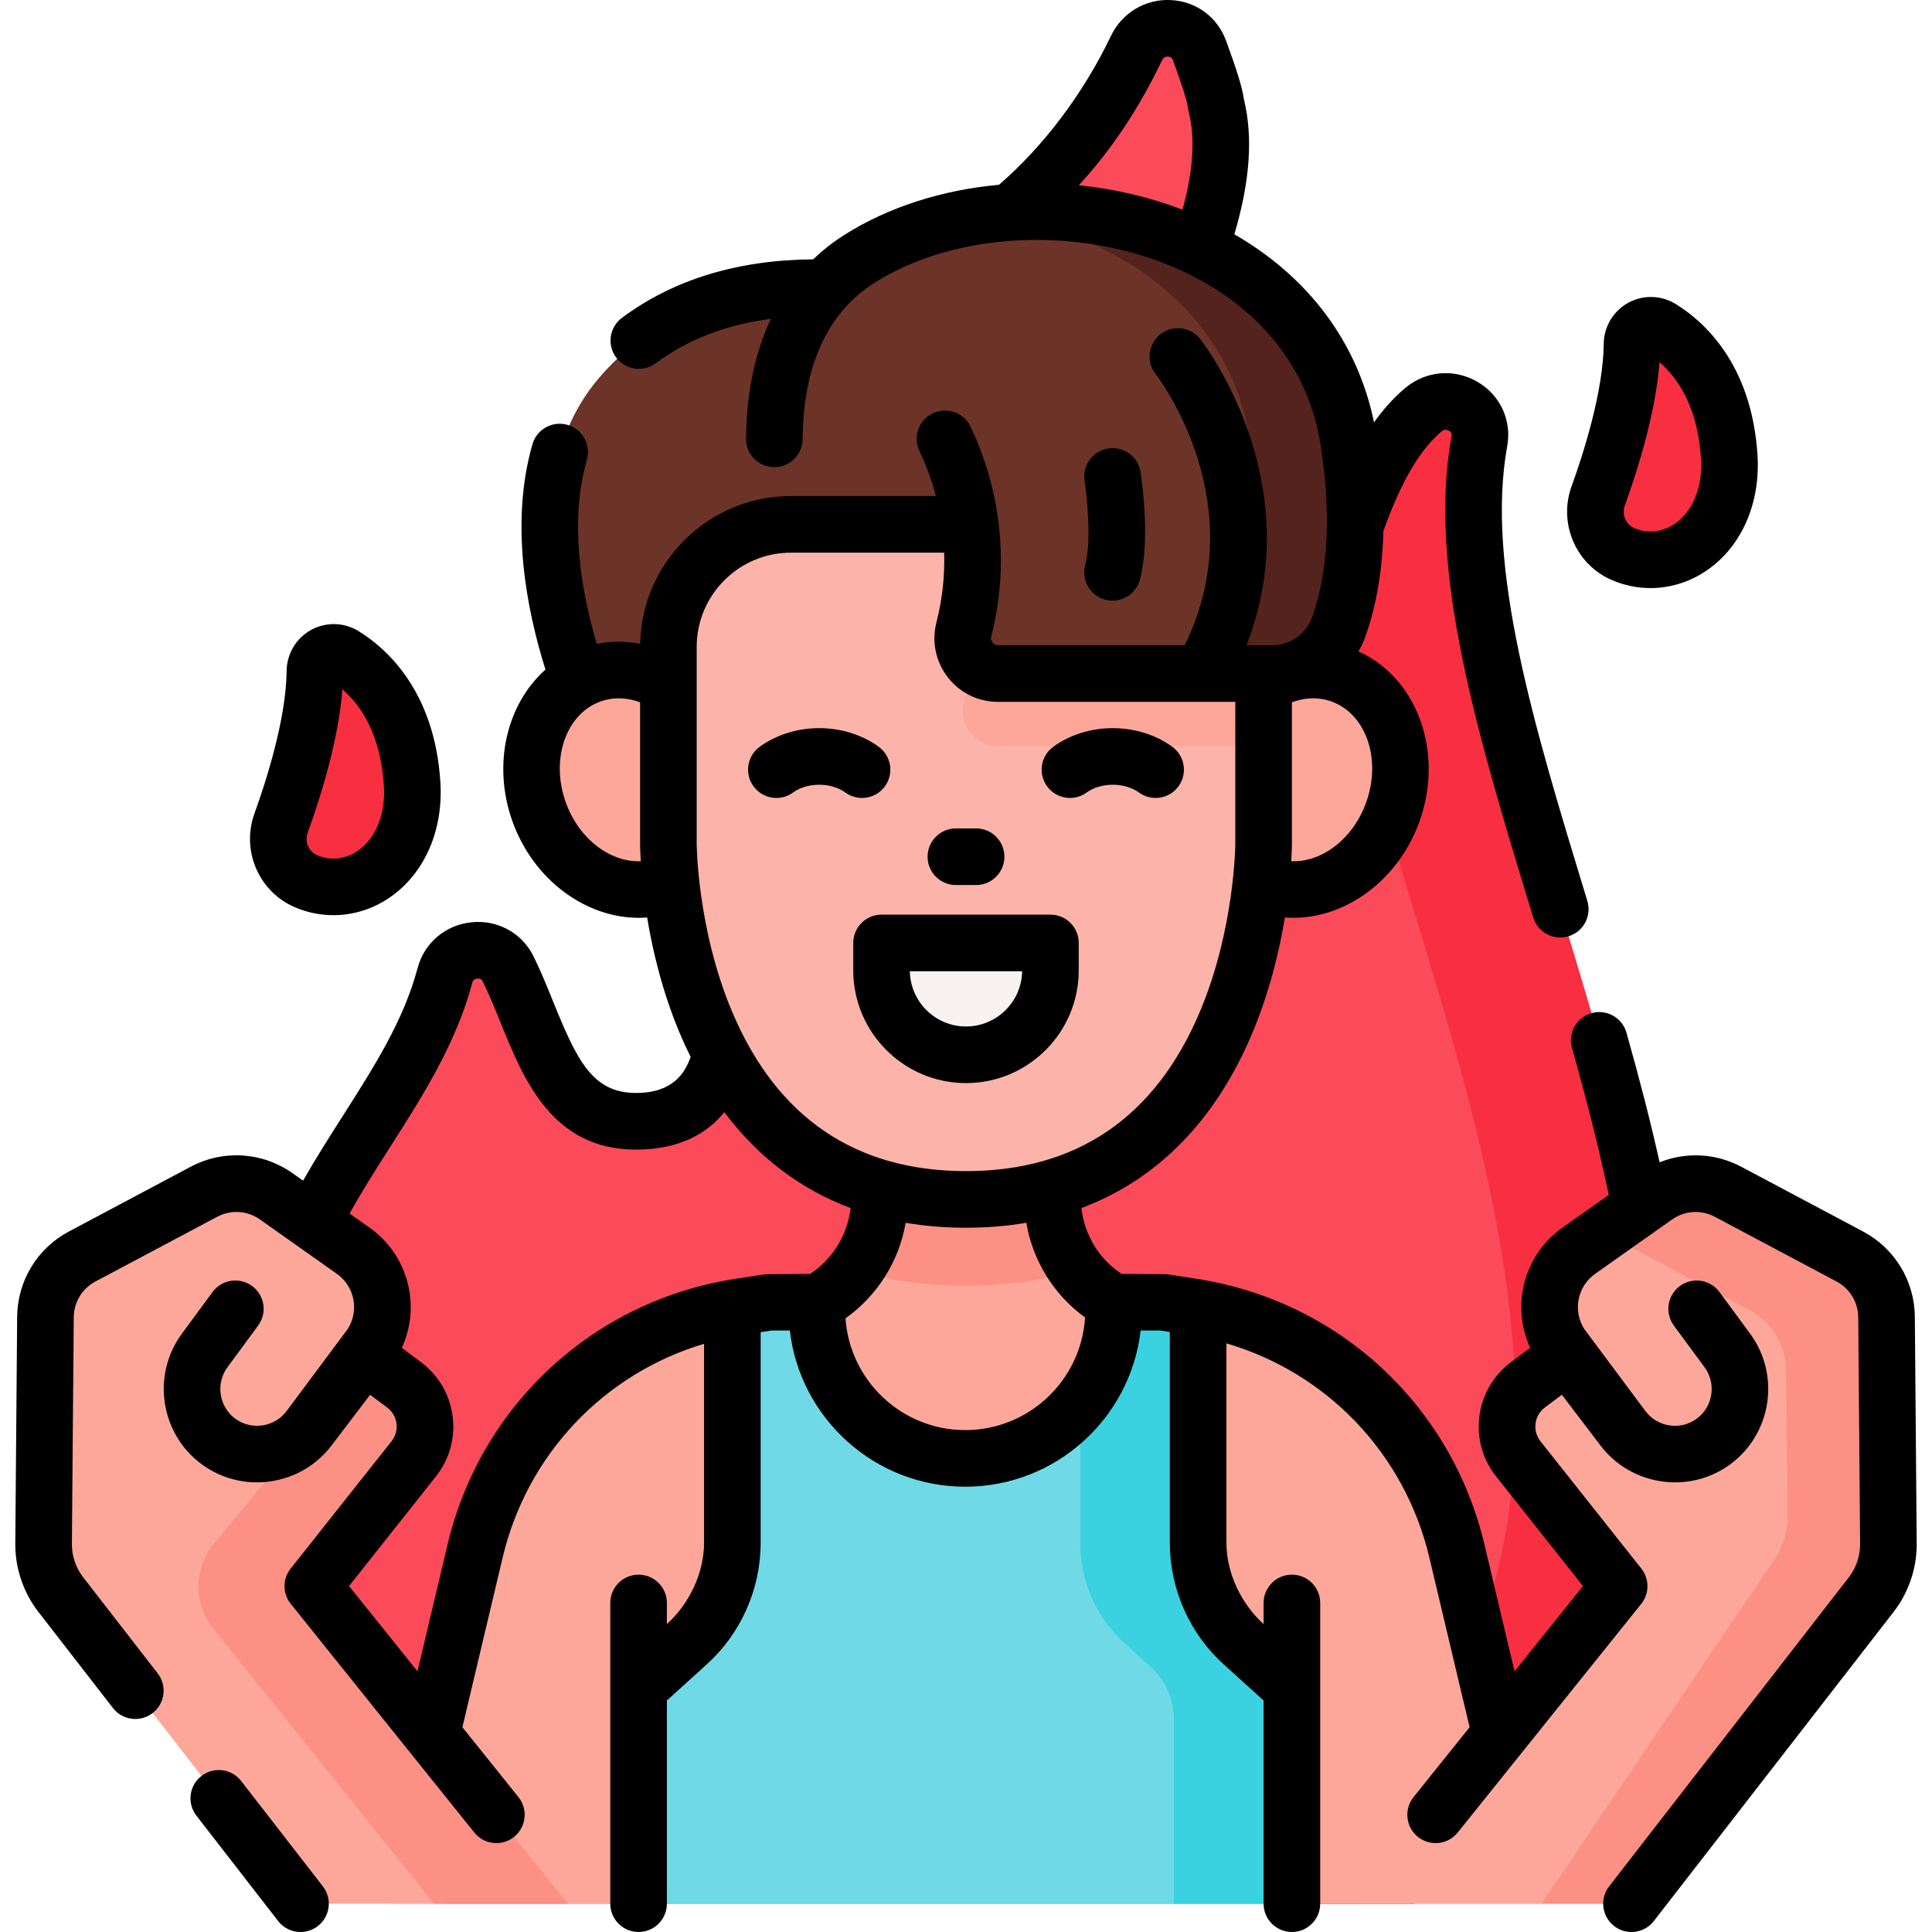 <?xml version="1.0" encoding="UTF-8"?> <svg xmlns="http://www.w3.org/2000/svg" id="Capa_1" height="512" viewBox="0 0 512.002 512.002" width="512"><g><g><g><path d="m392.05 116.901c1.513-8.308-8.383-13.746-14.846-8.311-29.441 24.762-20.865 103.575-69.785 86.513-71.322-24.876 28.333-115.068 14.841-167.41-.27-2.776-2.165-8.24-4.357-14.26-2.759-7.578-13.221-7.983-16.7-.708-33.272 69.565-91.045 57.815-124.918 106.222-26.182 37.416 53.081 178.206-7.775 178.206-21.703 0-25.134-22.666-33.835-40.368-3.636-7.397-14.656-6.258-16.765 1.71-7.584 28.658-31.683 51.109-40.588 79.115-19.3 79.439 12.678 138.465 40.395 166.891h257.087c146.877-110.291-.741-288.798 17.246-387.6z" fill="#fb4a59"></path><path d="m374.801 504.502h-38.9c128.67-96.61 31.34-245.58 17.33-347.45 6-18.3 11.66-38.1 23.97-48.46 6.47-5.44 16.36 0 14.85 8.31-17.99 98.8 129.63 277.31-17.25 387.6z" fill="#f82f40"></path></g><g><g><g><g><path d="m308.085 345.101 7.848 1.207c34.385 5.288 62.134 30.892 70.163 64.742l22.168 93.452h-304.527l22.168-93.452c8.03-33.85 35.778-59.454 70.163-64.742l7.848-1.207z" fill="#fda79b"></path><path d="m342.37 447.325v57.176h-173.137v-57.176l13.039-11.814c7.526-6.821 11.814-16.5 11.814-26.662v-62.206c.659-.121 1.318-.232 1.986-.334l7.842-1.206h104.176l7.842 1.206c.529.083 1.058.167 1.587.26v62.28c0 10.162 4.288 19.841 11.814 26.662z" fill="#70d9e6"></path><path d="m342.371 447.322v57.18h-31.26v-48.82c0-5.32-2.25-10.4-6.19-13.97l-6.85-6.2c-7.52-6.82-11.81-16.5-11.81-26.66v-63.75h21.83l7.84 1.21c.53.08 1.06.16 1.59.26v62.28c0 10.16 4.28 19.84 11.81 26.66z" fill="#3ad1e0"></path></g><g><path d="m158.838 100.044c36.514-42.503 104.359-15.956 113.472-12.306v83.689l-113.461 22.173c0-.001-29.575-59.143-.011-93.556z" fill="#6c3328"></path><g><g><g><g><path d="m295.111 345.071c-10.047-5.552-16.2-16.21-16.2-27.689v-19.889h-45.818v19.885c0 11.645-6.385 22.324-16.601 27.913v1.894c0 21.71 17.599 39.309 39.309 39.309 21.71 0 39.309-17.599 39.309-39.309v-2.114z" fill="#fda79b"></path><g><path d="m285.411 336.695c-9.139 2.662-18.973 4.034-29.41 4.034-10.456 0-20.308-1.372-29.456-4.053 4.171-5.452 6.55-12.194 6.55-19.302v-19.878h45.813v19.887c-.001 7.091 2.35 13.86 6.503 19.312z" fill="#fc9085"></path></g></g></g></g><g><g fill="#873f30"><path d="m165.349 218.69h.108c.099.611.072.647-.108 0z"></path><path d="m346.655 218.69c-.126.477-.144.459-.081 0z"></path><path d="m141.671 218.69h.108c.099.611.072.647-.108 0z"></path><path d="m322.896 218.69h.081c-.126.477-.144.459-.081 0z"></path></g><g><g fill="#fda79b"><ellipse cx="345.423" cy="206.661" rx="29.548" ry="25.18" transform="matrix(.338 -.941 .941 .338 34.315 462.077)"></ellipse><ellipse cx="166.579" cy="206.661" rx="25.18" ry="29.548" transform="matrix(.941 -.338 .338 .941 -59.97 68.34)"></ellipse></g><path d="m334.871 171.432v52.21s0 94.22-78.87 94.22-78.87-94.22-78.87-94.22v-52.21c0-17.94 14.53-32.47 32.47-32.47h92.8c17.93 0 32.47 14.53 32.47 32.47z" fill="#fcb3a9"></path><g><path d="m334.871 171.432v26.29h-70.4c-6.12 0-10.55-5.78-9.04-11.72 5.18-20.24.59-37.27-3.47-47.04h50.44c17.93 0 32.47 14.53 32.47 32.47z" fill="#fda79b"></path></g></g><path d="m256.001 279.531c-12.358 0-22.375-10.018-22.375-22.375v-7.265h44.751v7.265c0 12.357-10.018 22.375-22.376 22.375z" fill="#f8f3f1"></path></g></g><g><g><path d="m264.474 178.504h72.723c7.929 0 15.006-4.992 17.636-12.472 3.864-10.99 6.042-26.87 2.56-49.276-9.069-58.35-86.969-75.216-129.696-48.112-17.025 10.808-22.308 29.301-22.495 47.663h45.233c4.23 8.815 10.849 27.602 5.001 50.481-1.518 5.933 2.913 11.716 9.038 11.716z" fill="#6c3328"></path></g><g><path d="m354.83 166.027c-2.627 7.489-9.705 12.482-17.633 12.482h-26.169c7.928 0 15.006-4.993 17.633-12.482 3.861-10.986 6.04-26.861 2.562-49.272-5.516-35.519-36.556-55.676-69.635-59.874 41.1-5.357 88.829 14.978 95.804 59.874 3.478 22.411 1.299 38.287-2.562 49.272z" fill="#54231d"></path></g></g></g></g></g><g><g><g><g><path d="m415.377 359.165-1.872-2.958c-5.218-8.245-3.059-19.133 4.91-24.762l20.372-14.391c5.649-3.991 13.064-4.46 19.171-1.214l32.277 17.158c5.935 3.155 9.666 9.306 9.721 16.027l.494 60.076c.04 4.882-1.565 9.635-4.557 13.493l-63.528 81.908h-70.812l67.542-84.147-26.731-33.739c-4.822-6.086-3.673-14.952 2.542-19.607z" fill="#fda79b"></path></g><g><path d="m500.451 409.102c.04 4.88-1.57 9.63-4.56 13.49l-63.53 81.91h-23.86l60.71-89.74c2.99-3.86 4.6-8.61 4.56-13.49l-.49-38.08c-.06-6.72-3.79-12.87-9.73-16.03l-32.27-17.16c-2.47-1.31-5.14-2.01-7.83-2.12l15.34-10.83c5.65-3.99 13.06-4.46 19.17-1.21l32.27 17.16c5.94 3.15 9.67 9.3 9.73 16.02z" fill="#fc9085"></path></g></g></g><g><g><g><path d="m96.625 359.165 1.872-2.958c5.218-8.245 3.059-19.133-4.91-24.762l-20.372-14.391c-5.649-3.991-13.064-4.46-19.171-1.214l-32.277 17.158c-5.935 3.155-9.666 9.306-9.721 16.027l-.494 60.075c-.04 4.882 1.565 9.635 4.557 13.493l63.528 81.908h70.812l-67.542-84.147 26.731-33.739c4.822-6.086 3.673-14.952-2.542-19.607z" fill="#fda79b"></path></g><g><path d="m150.451 504.502h-35.42l-58.626-73.044c-5.193-6.471-5.138-15.696.133-22.104l25.323-30.786 14.761-19.406 10.48 7.85c6.21 4.65 7.36 13.52 2.54 19.6l-26.73 33.74z" fill="#fc9085"></path></g></g></g></g></g></g><path d="m74.488 218.133c3.475-9.605 8.823-26.556 8.972-40.265.042-3.902 4.291-6.283 7.615-4.239 7.251 4.458 16.864 14.088 18.147 34.093 1.287 20.073-14.496 31.672-28.134 25.808-5.932-2.551-8.797-9.326-6.6-15.397z" fill="#f82f40"></path><g><path d="m423.536 131.442c3.475-9.605 8.823-26.556 8.972-40.265.042-3.902 4.291-6.283 7.615-4.239 7.251 4.458 16.864 14.088 18.147 34.093 1.287 20.073-14.496 31.672-28.134 25.808-5.932-2.55-8.797-9.325-6.6-15.397z" fill="#f82f40"></path><g><path d="m278.376 242.39h-44.751c-4.142 0-7.5 3.358-7.5 7.5v7.266c0 16.473 13.402 29.875 29.876 29.875 16.473 0 29.875-13.402 29.875-29.875v-7.266c0-4.142-3.358-7.5-7.5-7.5zm-22.375 29.641c-8.125 0-14.748-6.546-14.874-14.641h29.747c-.125 8.095-6.749 14.641-14.873 14.641z"></path><path d="m283.556 211.467c1.528 0 3.071-.466 4.402-1.433 1.834-1.333 4.3-2.067 6.944-2.067 2.643 0 5.108.734 6.942 2.066 3.351 2.435 8.042 1.692 10.476-1.659 2.435-3.351 1.692-8.041-1.659-10.476-4.376-3.18-9.974-4.932-15.76-4.932s-11.383 1.751-15.76 4.931c-3.351 2.435-4.094 7.125-1.66 10.476 1.468 2.021 3.755 3.094 6.075 3.094z"></path><path d="m205.753 211.467c1.528 0 3.071-.466 4.402-1.433 1.834-1.333 4.3-2.067 6.943-2.067s5.109.734 6.944 2.067c3.351 2.434 8.041 1.69 10.476-1.66 2.435-3.351 1.691-8.042-1.66-10.476-4.377-3.18-9.974-4.931-15.76-4.931s-11.383 1.751-15.76 4.931c-3.351 2.435-4.094 7.125-1.66 10.476 1.469 2.02 3.756 3.093 6.075 3.093z"></path><path d="m253.323 234.542h5.356c4.142 0 7.5-3.358 7.5-7.5s-3.358-7.5-7.5-7.5h-5.356c-4.142 0-7.5 3.358-7.5 7.5s3.358 7.5 7.5 7.5z"></path><path d="m292.88 158.916c.655.177 1.312.261 1.96.261 3.306 0 6.333-2.203 7.236-5.546 2.851-10.554.464-26.72.183-28.529-.637-4.092-4.469-6.896-8.56-6.256-4.091.634-6.895 4.466-6.263 8.559.626 4.052 1.875 15.96.158 22.315-1.079 3.998 1.287 8.116 5.286 9.196z"></path><path d="m334.871 430.409c-5.942-5.386-9.853-13.534-9.853-21.561v-52.842c26.642 7.809 47.236 29.183 53.781 56.774l10.664 44.954c.001.003-14.852 18.516-14.852 18.516-2.593 3.23-2.076 7.951 1.154 10.544 3.231 2.593 7.951 2.075 10.544-1.154l48.635-60.592c2.19-2.729 2.203-6.61.029-9.353l-26.731-33.739c-1.064-1.343-1.529-3.019-1.309-4.718s1.097-3.201 2.469-4.229l4.514-3.381 10.258 13.479c4.851 6.375 12.258 9.735 19.746 9.735 5.15 0 10.339-1.592 14.756-4.887 10.868-8.111 13.168-23.593 5.128-34.513l-8.127-11.039c-2.457-3.336-7.152-4.048-10.486-1.593-3.335 2.456-4.049 7.151-1.593 10.486l8.127 11.039c3.168 4.302 2.261 10.402-2.021 13.598-4.269 3.186-10.368 2.329-13.594-1.911l-16.268-21.829c-3.084-4.874-1.811-11.298 2.9-14.626l20.373-14.391c3.355-2.37 7.694-2.645 11.323-.717l32.277 17.157c3.509 1.866 5.709 5.493 5.742 9.467l.494 60.076c.026 3.183-1.033 6.32-2.983 8.835l-63.528 81.908c-2.539 3.273-1.943 7.984 1.33 10.523 1.367 1.061 2.985 1.574 4.591 1.574 2.239 0 4.454-.998 5.932-2.904l63.528-81.909c4.007-5.167 6.184-11.613 6.13-18.151l-.494-60.076c-.078-9.481-5.327-18.137-13.7-22.588l-32.278-17.158c-6.829-3.63-14.708-3.975-21.663-1.189-2.322-10.429-5.169-21.555-8.785-34.358-1.125-3.985-5.271-6.302-9.256-5.179-3.986 1.126-6.305 5.271-5.179 9.256 4.171 14.765 7.289 27.218 9.743 38.918l-12.25 8.653c-10.285 7.266-13.704 20.718-8.572 31.862l-5.107 3.825c-4.64 3.476-7.605 8.556-8.351 14.305-.746 5.75.827 11.418 4.427 15.962l23.017 29.051-18.137 22.596-7.971-33.601c-8.777-37.001-38.735-64.645-76.321-70.424l-7.848-1.207-11.982-.087c-5.96-3.897-9.856-10.309-10.664-17.452 20.206-7.566 35.63-23.274 45.352-46.502 4.56-10.895 7.127-21.72 8.573-30.503.749.057 1.499.095 2.248.095 14.109-.001 27.898-10.099 33.429-25.547 6.599-18.408-.634-38.062-16.155-45.049.734-1.305 1.373-2.678 1.881-4.124 2.9-8.249 4.466-17.546 4.7-27.794 3.349-9.182 8.108-20.239 15.421-26.393.766-.644 1.499-.447 1.979-.169.832.483.72 1.101.666 1.395-6.451 35.432 7.012 79.589 21.266 126.339l.379 1.242c.986 3.233 3.958 5.315 7.171 5.315.724 0 1.461-.106 2.189-.328 3.962-1.208 6.195-5.399 4.987-9.361l-.379-1.243c-13.708-44.96-26.656-87.426-20.855-119.28 1.245-6.854-1.854-13.548-7.897-17.053-6.176-3.584-13.696-2.932-19.162 1.664-3.144 2.646-5.86 5.733-8.24 9.081-4.338-21.096-17.268-38.455-37.013-49.84 4.155-14.028 4.985-25.764 2.532-35.767-.457-3.372-2.033-8.122-4.703-15.46-2.316-6.361-7.945-10.518-14.69-10.846-6.713-.33-12.914 3.388-15.822 9.464-7.42 15.504-18.055 29.472-29.702 39.491-14.947 1.37-29.236 5.836-41.058 13.335-2.971 1.886-5.685 4.037-8.162 6.417-20.038.16-37.096 5.362-50.704 15.526-3.318 2.479-4 7.178-1.521 10.497 1.473 1.972 3.729 3.012 6.015 3.012 1.561 0 3.136-.486 4.482-1.492 8.416-6.286 18.64-10.22 30.508-11.781-4.225 8.974-6.469 19.627-6.592 31.739-.042 4.142 3.281 7.534 7.423 7.576h.078c4.106 0 7.456-3.308 7.498-7.424.2-19.593 6.597-33.525 19.013-41.407 21.74-13.792 55.045-15.206 80.993-3.443 20.858 9.457 34.096 25.926 37.274 46.374 2.811 18.088 2.062 33.443-2.225 45.637-1.568 4.462-5.812 7.46-10.56 7.46h-6.859c16.831-43.119-11.012-79.522-12.286-81.152-2.547-3.257-7.242-3.829-10.506-1.292-3.264 2.538-3.852 7.246-1.323 10.517 1.093 1.414 26.142 34.525 7.734 71.928h-49.483c-.737 0-1.188-.381-1.436-.701-.213-.275-.541-.856-.336-1.658 6.4-25.04-.702-45.572-5.506-55.583-1.792-3.734-6.271-5.308-10.006-3.517-3.734 1.792-5.309 6.272-3.517 10.006 1.409 2.936 3.058 6.985 4.353 11.91h-38.424c-21.765 0-39.511 17.49-39.949 39.152-3.843-.722-7.733-.714-11.495.041-4.14-13.963-7.341-32.459-2.634-48.773 1.148-3.979-1.147-8.137-5.127-9.285-3.98-1.147-8.137 1.147-9.285 5.127-5.993 20.772-1.653 43.518 3.441 59.733-10.216 9.08-14.164 25.079-8.739 40.238 5.542 15.449 19.333 25.545 33.442 25.545.747 0 1.496-.038 2.244-.095 1.447 8.783 4.013 19.608 8.574 30.503.931 2.224 1.917 4.375 2.952 6.461-1.568 4.399-4.754 9.543-14.513 9.543-11.542 0-15.645-8.733-21.901-24.168-1.606-3.963-3.268-8.061-5.207-12.009-3.041-6.19-9.484-9.744-16.388-9.061-6.944.688-12.578 5.459-14.354 12.159-3.661 13.835-11.571 26.24-19.946 39.373-3.506 5.498-7.1 11.141-10.391 16.947l-2.782-1.965c-8.009-5.658-18.361-6.313-27.019-1.711l-32.277 17.158c-8.373 4.451-13.623 13.106-13.7 22.588l-.494 60.076c-.054 6.538 2.123 12.984 6.13 18.151l19.749 25.463c2.538 3.273 7.249 3.87 10.523 1.33 3.273-2.539 3.868-7.25 1.33-10.523l-19.749-25.462c-1.951-2.515-3.01-5.653-2.984-8.835l.495-60.076c.032-3.974 2.232-7.601 5.742-9.466l32.277-17.158c3.629-1.928 7.967-1.654 11.323.717l20.372 14.391c4.711 3.328 5.985 9.752 2.901 14.626l-16.268 21.83c-3.227 4.239-9.326 5.095-13.594 1.911-4.282-3.196-5.189-9.296-2.021-13.598l8.127-11.039c2.456-3.335 1.743-8.03-1.593-10.486-3.334-2.456-8.03-1.743-10.486 1.593l-8.127 11.039c-8.04 10.92-5.74 26.402 5.129 34.513 4.417 3.296 9.604 4.887 14.755 4.887 7.487 0 14.896-3.361 19.746-9.735l10.257-13.479 4.514 3.382c1.372 1.027 2.249 2.529 2.469 4.228.22 1.7-.245 3.375-1.309 4.718l-26.731 33.739c-2.173 2.743-2.161 6.624.029 9.353l48.635 60.592c1.482 1.846 3.658 2.806 5.854 2.806 1.647 0 3.305-.541 4.69-1.651 3.23-2.593 3.747-7.313 1.154-10.544 0 0-14.853-18.513-14.852-18.516l10.664-44.954c6.512-27.454 26.933-48.754 53.382-56.658v52.726c0 8.027-3.911 16.175-9.853 21.56v-5.607c0-4.142-3.358-7.5-7.5-7.5s-7.5 3.358-7.5 7.5v79.699c0 4.142 3.358 7.5 7.5 7.5s7.5-3.358 7.5-7.5v-53.849l10.575-9.582c9.073-8.223 14.277-19.967 14.277-32.22v-55.8l2.905-.447h4.826c2.694 23.268 22.508 41.394 46.486 41.394s43.791-18.126 46.486-41.394h5.224l2.506.385v55.862c0 12.252 5.204 23.996 14.278 32.221l10.575 9.581v53.851c0 4.142 3.358 7.5 7.5 7.5s7.5-3.358 7.5-7.5v-79.699c0-4.142-3.358-7.5-7.5-7.5s-7.5 3.358-7.5 7.5v5.607zm-26.904-414.449c.321-.671.853-.994 1.562-.958.979.047 1.23.736 1.324.993 1.021 2.807 3.733 10.262 3.943 12.422.038.387.105.77.203 1.146 1.788 6.933 1.258 15.48-1.617 26.008-8.81-3.374-18.111-5.527-27.481-6.482 8.672-9.422 15.953-20.356 22.066-33.129zm54.093 196.674c-3.459 9.661-11.768 15.96-19.858 15.593.161-2.691.169-4.336.169-4.586v-37.529c2.744-1.013 6.466-1.648 10.485-.212 9.179 3.296 13.308 15.287 9.204 26.734zm-177.429-41.202c0-13.769 11.202-24.97 24.97-24.97h40.611c.176 5.664-.358 11.873-2.044 18.468-1.305 5.107-.204 10.419 3.022 14.573 3.208 4.131 8.05 6.501 13.283 6.501h62.898v37.629c0 .224-.161 22.688-9.434 44.594-11.834 27.958-32.673 42.134-61.937 42.134s-50.102-14.176-61.937-42.134c-9.273-21.906-9.433-44.37-9.434-44.585v-52.21zm-34.698 41.203c-4.096-11.447.037-23.44 9.203-26.731 4.028-1.44 7.752-.805 10.496.208v37.53c0 .25.008 1.895.169 4.586-8.091.366-16.403-5.935-19.868-15.593zm52.844 125.053-7.848 1.207c-37.586 5.78-67.544 33.423-76.321 70.424l-7.971 33.601-18.137-22.596 23.017-29.051c3.601-4.544 5.173-10.213 4.427-15.962s-3.711-10.83-8.351-14.305l-5.107-3.826c5.132-11.143 1.713-24.596-8.572-31.862l-5.27-3.723c3.246-5.853 6.891-11.582 10.719-17.585 8.624-13.523 17.54-27.507 21.798-43.597.17-.641.619-1.002 1.333-1.073 1.034-.1 1.343.538 1.446.748 1.703 3.467 3.262 7.312 4.769 11.031 6.056 14.939 13.593 33.533 35.802 33.533 11.77 0 19.004-4.437 23.451-9.923 8.901 11.891 20.137 20.43 33.46 25.42-.817 7.081-4.728 13.47-10.714 17.453zm53.025 41.307c-16.802 0-30.604-13.094-31.735-29.615 8.475-6.037 14.186-15.159 15.944-25.327 5.096.869 10.43 1.308 15.99 1.308 5.559 0 10.891-.439 15.985-1.307 1.725 10.083 7.298 19.114 15.565 25.087-1.012 16.633-14.866 29.854-31.749 29.854z"></path><path d="m63.907 471.983c-2.538-3.272-7.249-3.868-10.523-1.33-3.273 2.539-3.868 7.25-1.33 10.523l21.656 27.922c1.478 1.906 3.693 2.904 5.932 2.904 1.605 0 3.224-.514 4.591-1.574 3.273-2.539 3.868-7.25 1.33-10.523z"></path><path d="m78.125 240.42c3.297 1.417 6.77 2.116 10.232 2.116 5.329 0 10.631-1.655 15.216-4.89 9.035-6.374 13.944-17.74 13.133-30.403-1.548-24.148-14.263-35.428-21.704-40.003-3.826-2.352-8.642-2.465-12.569-.298-3.943 2.177-6.423 6.333-6.473 10.846-.139 12.768-5.4 29.16-8.525 37.794-3.553 9.822 1.142 20.732 10.69 24.838zm3.416-19.736c3.754-10.377 8.178-24.906 9.203-38.021 5.104 4.447 10.137 12.182 10.993 25.539.476 7.418-2.07 13.843-6.81 17.187-3.317 2.341-7.283 2.796-10.876 1.251-2.264-.973-3.367-3.589-2.51-5.956z"></path><path d="m427.174 153.73c3.297 1.417 6.77 2.116 10.232 2.116 5.329 0 10.631-1.655 15.216-4.89 9.035-6.374 13.945-17.74 13.133-30.404-1.548-24.147-14.262-35.428-21.703-40.002-3.825-2.352-8.641-2.468-12.57-.299-3.943 2.177-6.424 6.333-6.472 10.845-.139 12.768-5.401 29.16-8.525 37.794-3.555 9.824 1.14 20.735 10.689 24.84zm3.415-19.736c3.754-10.377 8.178-24.905 9.203-38.021 5.104 4.447 10.137 12.182 10.993 25.539.476 7.418-2.07 13.844-6.81 17.187-3.317 2.34-7.282 2.796-10.876 1.25-2.264-.973-3.366-3.588-2.51-5.955z"></path></g></g></g></svg> 